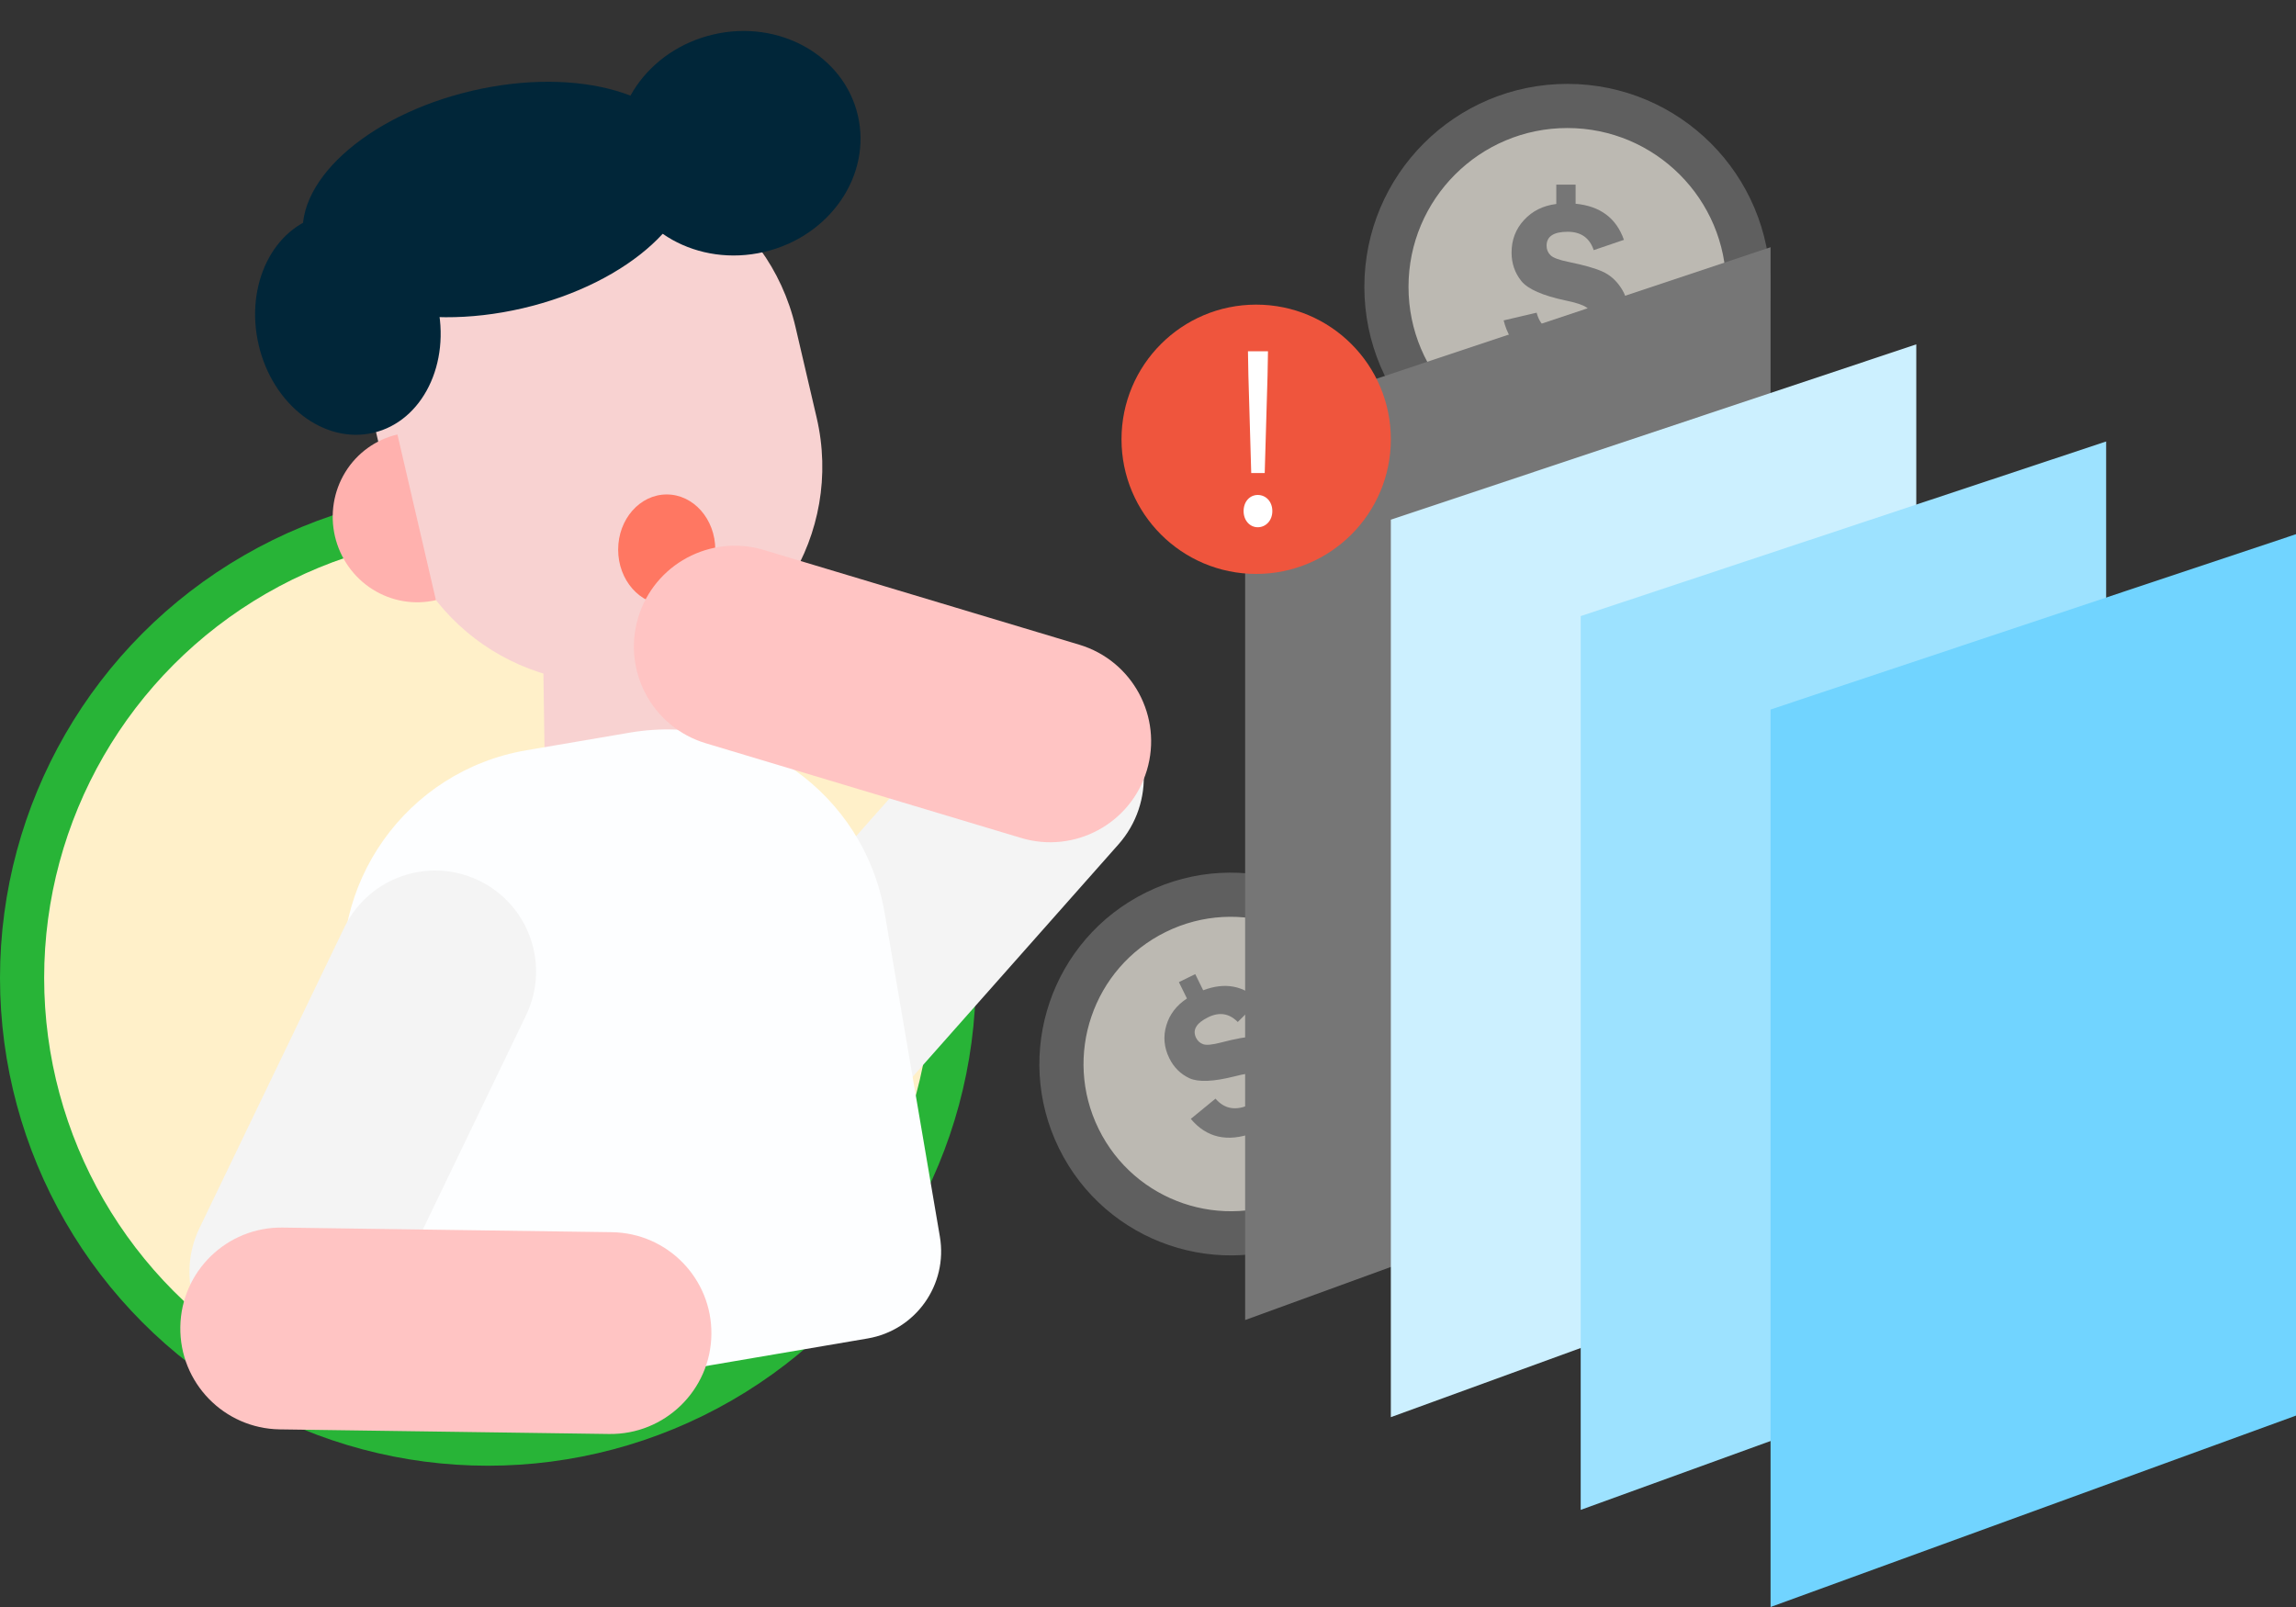 <?xml version="1.0" encoding="UTF-8"?> <svg xmlns="http://www.w3.org/2000/svg" width="520" height="364" viewBox="0 0 520 364" fill="none"><rect x="0" y="0" width="520" height="364" fill="#333333" stroke="none"/><circle cx="110.5" cy="221.5" r="105.5" fill="#FFF0C9" stroke="#28B437" stroke-width="10"></circle><circle cx="354.979" cy="64.979" r="40.979" fill="#BCB9B2" stroke="#5F5F5F" stroke-width="10"></circle><path d="M356.844 82.196V87.465H352.471V82.224C345.934 81.522 341.96 78.305 340.548 72.574L348.017 70.827C348.868 74.099 351.203 75.735 355.024 75.735C356.871 75.735 358.247 75.375 359.152 74.654C360.075 73.933 360.537 73.064 360.537 72.047C360.537 71.012 360.13 70.208 359.315 69.635C358.5 69.062 356.907 68.535 354.535 68.054C349.393 66.963 346.07 65.503 344.567 63.673C343.083 61.824 342.34 59.67 342.34 57.212C342.34 54.328 343.282 51.869 345.165 49.836C347.048 47.784 349.483 46.573 352.471 46.203V41.822H356.844V46.148C362.42 46.684 366.069 49.41 367.789 54.328L360.945 56.657C360.021 53.884 358.057 52.498 355.051 52.498C351.864 52.498 350.271 53.551 350.271 55.659C350.271 56.509 350.57 57.23 351.167 57.822C351.765 58.395 353.114 58.894 355.214 59.319C358.727 60.04 361.298 60.77 362.927 61.51C364.575 62.249 365.951 63.442 367.055 65.087C368.178 66.732 368.739 68.572 368.739 70.605C368.739 73.415 367.753 75.957 365.779 78.231C363.805 80.486 360.827 81.808 356.844 82.196Z" fill="#767676"></path><circle cx="278.745" cy="241.011" r="38.341" transform="rotate(-26.163 278.745 241.011)" fill="#BCB9B2" stroke="#5F5F5F" stroke-width="10"></circle><path d="M287.479 254.803L289.669 259.261L285.969 261.078L283.791 256.644C277.969 258.766 273.269 257.697 269.693 253.435L275.286 248.853C277.366 251.267 280.022 251.681 283.254 250.093C284.817 249.325 285.831 248.448 286.297 247.462C286.779 246.468 286.808 245.541 286.386 244.681C285.956 243.805 285.277 243.294 284.349 243.148C283.422 243.002 281.855 243.218 279.648 243.797C274.844 245.012 271.426 245.157 269.394 244.233C267.369 243.286 265.846 241.773 264.824 239.693C263.626 237.253 263.4 234.781 264.148 232.278C264.889 229.759 266.446 227.722 268.82 226.168L266.999 222.461L270.698 220.644L272.496 224.304C277.437 222.439 281.657 223.23 285.156 226.676L280.334 231.491C278.4 229.529 276.162 229.172 273.619 230.421C270.923 231.746 270.013 233.3 270.889 235.083C271.242 235.802 271.794 236.288 272.546 236.54C273.29 236.777 274.638 236.638 276.592 236.125C279.864 235.275 282.342 234.824 284.028 234.773C285.73 234.713 287.39 235.15 289.008 236.083C290.641 237.009 291.881 238.332 292.726 240.052C293.894 242.43 294.116 244.99 293.391 247.734C292.658 250.463 290.688 252.819 287.479 254.803Z" fill="#767676"></path><path d="M401 56L282 95.711V299L401 255.646V56Z" fill="#767676"></path><path d="M434 78L315 117.711V321L434 277.646V78Z" fill="#CCF0FF"></path><path d="M477 100L358 139.547V342L477 298.825V100Z" fill="#9DE2FF"></path><path d="M520 121L401 160.711V364L520 320.646V121Z" fill="#71D4FF"></path><circle cx="284.5" cy="99.5" r="30.5" fill="#EF553D"></circle><path d="M283.379 107.152L282.738 85.058L282.639 79.573H287.174L287.076 85.058L286.435 107.152H283.379ZM284.857 119.427C283.083 119.427 281.653 117.912 281.653 115.77C281.653 113.577 283.083 112.114 284.857 112.114C286.681 112.114 288.16 113.577 288.16 115.77C288.16 117.912 286.681 119.427 284.857 119.427Z" fill="white"></path><path d="M162.415 143.819L163.092 189.528L123.628 190.113L122.95 144.405L162.415 143.819Z" fill="#F8D2D1"></path><path d="M168.021 253.089C158.571 244.72 157.695 230.275 166.064 220.824L219.086 160.956C227.455 151.506 241.901 150.63 251.351 158.999V158.999C260.801 167.368 261.677 181.814 253.308 191.264L200.286 251.132C191.917 260.582 177.471 261.459 168.021 253.089V253.089Z" fill="#F4F4F4"></path><path d="M200.363 206.823C195.72 179.602 169.889 161.299 142.667 165.942L119.221 169.942C92 174.585 73.697 200.416 78.34 227.637L90.839 300.909C92.696 311.798 103.029 319.119 113.917 317.261L196.509 303.173C207.398 301.316 214.719 290.983 212.861 280.095L200.363 206.823Z" fill="#FDFEFF"></path><path d="M108.471 199.455C97.099 193.977 83.438 198.755 77.96 210.127L45.172 278.189C39.694 289.561 44.472 303.222 55.845 308.7V308.7C67.217 314.179 80.878 309.401 86.356 298.028L119.143 229.967C124.622 218.594 119.844 204.934 108.471 199.455V199.455Z" fill="#F4F4F4"></path><path d="M40.837 300.591C41.014 287.969 51.389 277.88 64.012 278.057L138.582 279.103C151.204 279.28 161.293 289.655 161.116 302.277V302.277C160.939 314.899 150.563 324.988 137.941 324.811L63.371 323.766C50.748 323.589 40.66 313.213 40.837 300.591V300.591Z" fill="#FFC4C3"></path><path d="M84.8 96.309C78.655 69.975 95.021 43.646 121.354 37.501V37.501C147.688 31.356 174.017 47.722 180.162 74.056L184.951 94.581C191.096 120.914 174.73 147.243 148.397 153.388V153.388C122.063 159.533 95.734 143.167 89.589 116.834L84.8 96.309Z" fill="#F8D2D1"></path><path d="M194.286 26.143C197.461 39.746 187.946 53.593 173.036 57.073C158.125 60.552 143.464 52.346 140.29 38.743C137.116 25.14 146.63 11.292 161.541 7.813C176.451 4.333 191.112 12.54 194.286 26.143Z" fill="#012639"></path><path d="M156.395 34.985C159.569 48.587 142.562 64.184 118.408 69.82C94.254 75.456 72.101 68.998 68.927 55.395C65.752 41.792 82.76 26.196 106.913 20.56C131.067 14.924 153.22 21.382 156.395 34.985Z" fill="#012639"></path><path d="M98.998 68.689C102.173 82.292 95.698 95.43 84.537 98.035C73.375 100.639 61.754 91.723 58.58 78.121C55.406 64.518 61.88 51.379 73.042 48.775C84.203 46.17 95.824 55.086 98.998 68.689Z" fill="#012639"></path><path d="M98.73 135.938C93.821 137.078 88.653 136.196 84.364 133.484C80.075 130.772 77.016 126.453 75.859 121.478C74.703 116.502 75.545 111.277 78.199 106.951C80.853 102.626 85.102 99.556 90.011 98.415L94.371 117.176L98.73 135.938Z" fill="#FFB1AE"></path><ellipse cx="151" cy="124.5" rx="11" ry="12.5" fill="#FF7762"></ellipse><path d="M259.741 174.49C256.11 186.58 243.366 193.438 231.276 189.807L159.849 168.356C147.76 164.725 140.902 151.981 144.533 139.891V139.891C148.164 127.801 160.908 120.943 172.998 124.574L244.424 146.025C256.514 149.656 263.372 162.4 259.741 174.49V174.49Z" fill="#FFC4C3"></path></svg> 